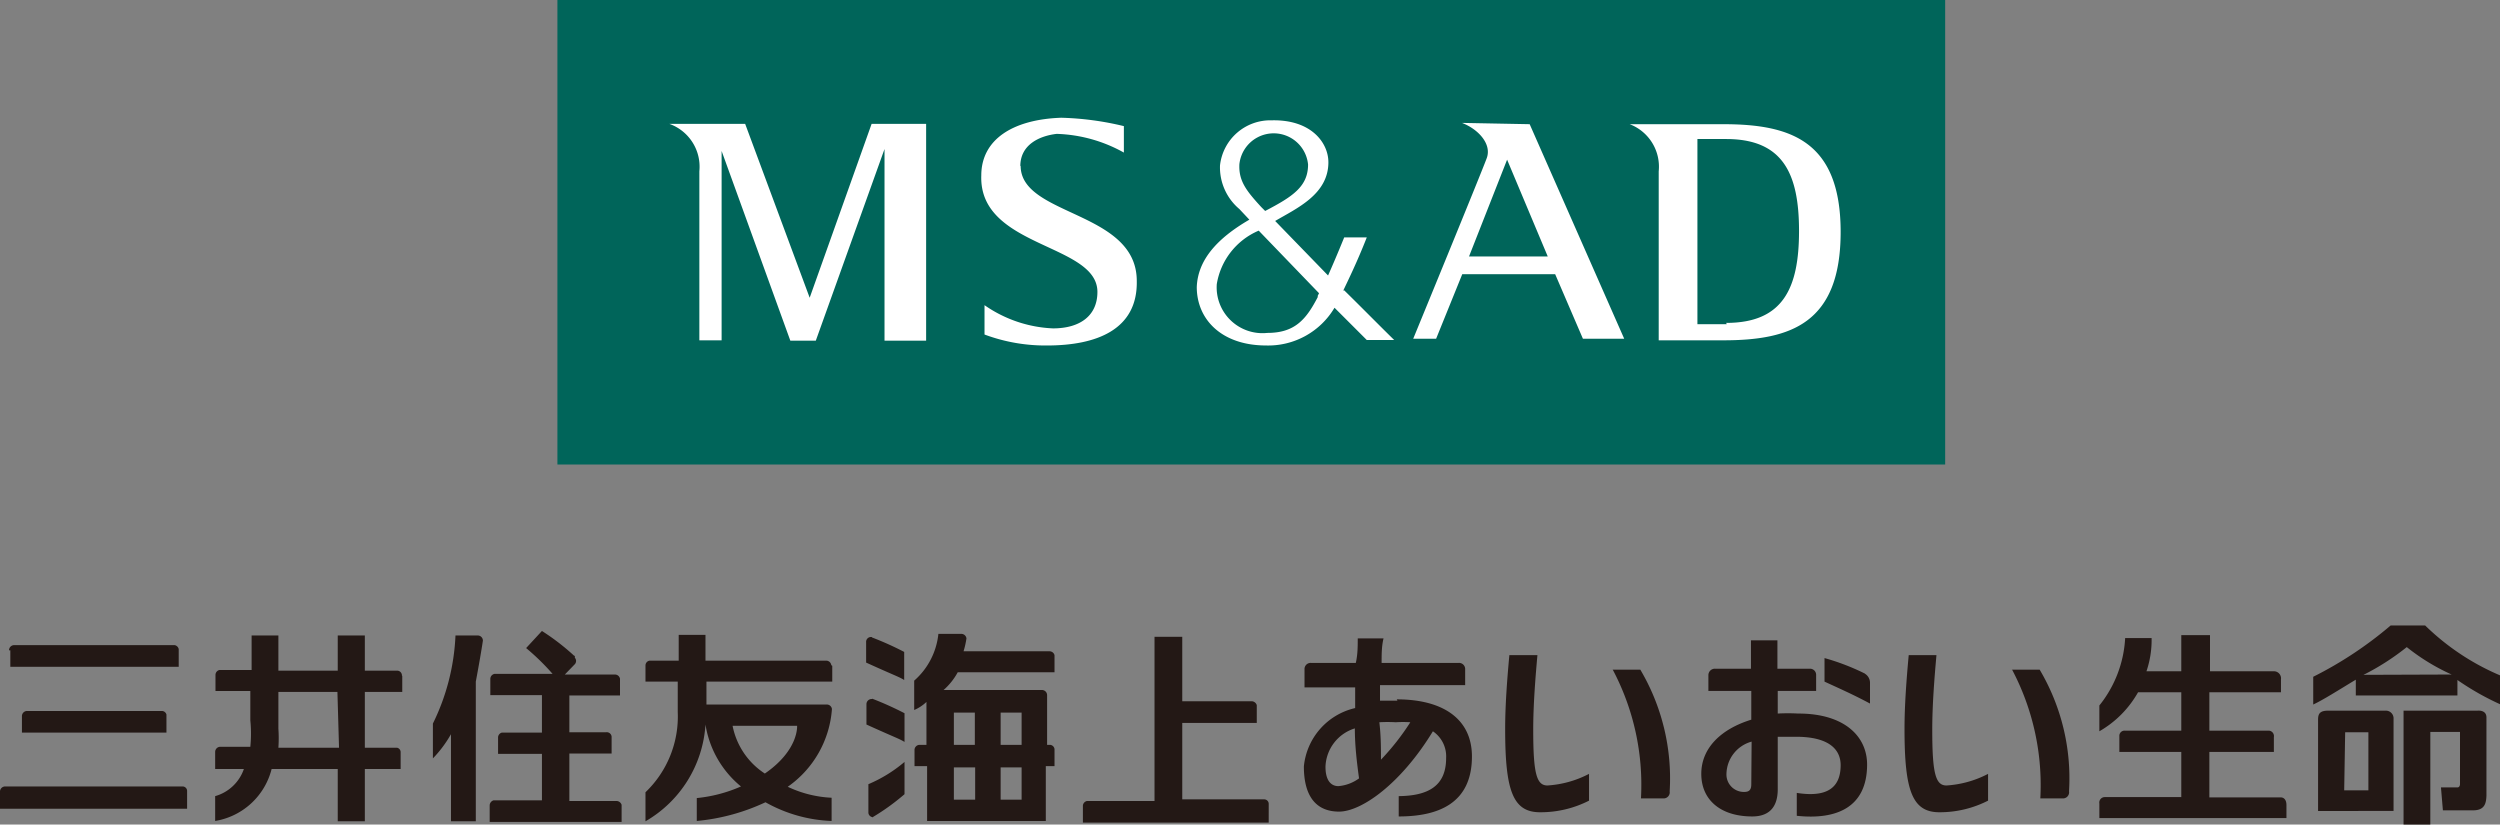 <svg id="公式画像" xmlns="http://www.w3.org/2000/svg" viewBox="0 0 77.5 25.56"><rect x="0" y="0" width="77.5" height="25.56" fill="#808080" stroke="none"/><defs><style>.cls-1{fill:#00655a;}.cls-2{fill:#fff;}.cls-3{fill:#231815;}</style></defs><title>三井住友海上あいおい生命</title><rect class="cls-1" x="17.28" width="43.02" height="14.4"/><path class="cls-2" d="M26.68,35.92h0l-2-5.39H22.33v0A1.41,1.41,0,0,1,23.26,32v5.24h.69V31.37h0l2.13,5.88h.79L29,31.31h0v5.94h1.29V30.53H28.6Zm6.53-4.08c0-.67.6-.94,1.13-1a4.54,4.54,0,0,1,2.08.58v-.82a9.21,9.21,0,0,0-1.94-.26C33,30.39,32,31,32,32.13c-.08,2.25,3.6,2.1,3.6,3.61,0,.73-.53,1.13-1.38,1.13a4,4,0,0,1-2.12-.72v.91a5.39,5.39,0,0,0,1.94.34c1.53,0,2.81-.49,2.78-2,0-2.18-3.6-2-3.6-3.57m10,3.87c.14-.3.42-.86.73-1.65h-.7s-.25.62-.5,1.18l-1.64-1.69c.66-.39,1.65-.82,1.65-1.82,0-.61-.54-1.33-1.76-1.3a1.57,1.57,0,0,0-1.6,1.4A1.69,1.69,0,0,0,40,33.17l.31.33c-1,.58-1.6,1.25-1.63,2.09,0,1,.77,1.81,2.15,1.81a2.39,2.39,0,0,0,2.12-1.17l1,1h.85c-.42-.41-1-1-1.55-1.54M40,31.79a1.07,1.07,0,0,1,2.13,0c0,.69-.49,1-1.33,1.44l-.12-.12c-.45-.49-.7-.8-.68-1.31m2.44,4.08c-.36.7-.71,1.13-1.57,1.13A1.42,1.42,0,0,1,39.3,35.5a2.18,2.18,0,0,1,1.3-1.66l1.87,1.94-.05.1M55,30.54H52.1v0A1.41,1.41,0,0,1,53,32v5.24h2c2.1,0,3.64-.53,3.64-3.36S57.08,30.54,55,30.54m.11,6.2H54.2V31h.89c1.76,0,2.26,1.07,2.26,2.85s-.5,2.85-2.26,2.85m-8.19-6.2v0c.5.19.93.65.77,1.09s-2.28,5.6-2.28,5.6h.71l.81-2h2.88l.86,2h1.28L49,30.54Zm.22,4.14,1.18-3,1.26,3Z" transform="translate(-1.58 -26.69)"/><path class="cls-3" d="M68.28,46.47h-.82a3.64,3.64,0,0,1-.8,2.09v.8h0a3.21,3.21,0,0,0,1.2-1.21H69.2v1.19H67.45a.16.16,0,0,0-.17.17V50H69.2V51.4H66.83a.17.17,0,0,0-.17.2v.45h5.8v-.4c0-.25-.17-.24-.17-.24H70.07V50h2v-.46a.17.17,0,0,0-.15-.2H70.07V48.15h2.22v-.4a.22.22,0,0,0-.2-.25h-2V46.38H69.2V47.5H68.12a3,3,0,0,0,.16-1ZM73.44,49c0-.19.06-.28.32-.28h1.77a.24.24,0,0,1,.25.26v2.85H73.44V49Zm.81,2.19H75v-1.8h-.72Zm4.83-2.67a8.32,8.32,0,0,1-1.32-.75v.48H74.61v-.49c-.58.35-1,.62-1.32.77v-.86a11.93,11.93,0,0,0,2.4-1.59h1.07v0a7.53,7.53,0,0,0,2.33,1.55Zm-1.5-.92a6.46,6.46,0,0,1-1.39-.85h0a7.64,7.64,0,0,1-1.34.86Zm1.08,3.73v-2.4h0c0-.24-.27-.21-.27-.21h-2.3v3.54h.83V49.38h.92V51s0,.1-.08.1h-.51l.06.71h.94s0,0,0,0c.37,0,.4-.24.41-.45Zm-51.28-4v.49h-3.9v.71h3.72a.16.16,0,0,1,.17.14A3.22,3.22,0,0,1,26,51.08a3.55,3.55,0,0,0,1.36.34v.72a4.5,4.5,0,0,1-2.05-.58,6.4,6.4,0,0,1-2.13.58v-.71a4.48,4.48,0,0,0,1.37-.36,3.1,3.1,0,0,1-1.1-1.92,3.73,3.73,0,0,1-1.86,3v-.9a3.25,3.25,0,0,0,1-2.49v-.94h-1v-.5h0a.15.15,0,0,1,.13-.15h.9v-.8h.83v.8h3.74a.16.16,0,0,1,.16.14Zm-1,1.86H24.29a2.29,2.29,0,0,0,1,1.48c1.06-.73,1-1.48,1-1.48m2.32-2.75a.15.15,0,0,0-.18.16h0v.63c.9.41,1,.43,1.18.54v-.87a9.63,9.63,0,0,0-1-.45m0,1.91a.16.16,0,0,0-.17.16h0v.63c.9.41,1,.43,1.18.54V48.8a9.93,9.93,0,0,0-1-.45m0,3.68a6.92,6.92,0,0,0,1-.72v-1A4.35,4.35,0,0,1,28.5,51v.89a.15.15,0,0,0,.12.13.12.12,0,0,0,.07,0m2.1-3.94h3.08a.16.16,0,0,1,.17.16h0v1.54h.09a.15.15,0,0,1,.14.13v.53H34v1.7H30.32v-1.7h-.39v-.49h0a.16.16,0,0,1,.16-.17h.21V48.45a1.27,1.27,0,0,1-.38.25v-.91a2.23,2.23,0,0,0,.75-1.45h.71a.16.16,0,0,1,.16.14,2.58,2.58,0,0,1-.09.4h2.66a.16.16,0,0,1,.16.12v.53h-3a2,2,0,0,1-.45.56m1.78,1.69h.65v-1h-.65Zm0,1.7h.65v-1h-.65Zm-1.45-1.7h.65v-1h-.65Zm0,1.7h.66v-1h-.66ZM14.05,47.64h0v.5H12.89v1.73h1A.14.14,0,0,1,14,50v.53H12.89v1.62h-.84V50.53H10a2.17,2.17,0,0,1-1.75,1.61v-.77a1.32,1.32,0,0,0,.89-.84H8.25V50a.16.16,0,0,1,.16-.16h.93a4.14,4.14,0,0,0,0-.82v-.91H8.26v-.51a.16.16,0,0,1,.12-.14h1V46.39h.83v1.09h1.84V46.39h.84v1.09h1a.15.15,0,0,1,.15.16m-2,.5H10.21v1.14a4.29,4.29,0,0,1,0,.59h1.88Zm28.72,3.33H38.23V49.1h2.31v-.55a.17.17,0,0,0-.14-.12H38.23v-2h-.86v5.09H35.28a.16.16,0,0,0-.13.14v.53h5.76V51.6a.14.14,0,0,0-.14-.13M1.9,46.85v.51H7.12v-.55A.16.16,0,0,0,7,46.69H2a.16.16,0,0,0-.14.16Zm5.34,4.22H1.74a.16.16,0,0,0-.16.17h0v.52H7.38V51.2a.14.14,0,0,0-.14-.13M6.6,48.73H2.42a.16.16,0,0,0-.16.17v.5H6.74v-.56a.15.15,0,0,0-.14-.11m9.76-2.34H15.7A6.84,6.84,0,0,1,15,49.12V50.2a3.67,3.67,0,0,0,.56-.75v2.7h.77V47.82c.1-.53.18-1,.22-1.27a.16.16,0,0,0-.17-.16m3,.63a7.17,7.17,0,0,0-1-.77l-.49.53a7.3,7.3,0,0,1,.82.8h-1.8a.16.16,0,0,0-.13.16v.5h1.6V49.4H17.14a.16.16,0,0,0-.12.14v.52h1.36v1.44h-1.5a.17.17,0,0,0-.12.15v.52h4.09v-.53a.17.17,0,0,0-.16-.12H19.23V50.05h1.31v-.52a.15.15,0,0,0-.17-.14H19.23V48.25H20.8v-.52a.16.16,0,0,0-.16-.13H19.09l.31-.32h0a.15.15,0,0,0,0-.2l0-.06M60.74,47h.87c-.07.78-.13,1.58-.13,2.31,0,1.35.1,1.73.44,1.73a3.21,3.21,0,0,0,1.29-.36v.83a3.29,3.29,0,0,1-1.51.36c-.85,0-1.08-.69-1.08-2.58,0-.73.06-1.53.13-2.29m3.2.45h.86a6.61,6.61,0,0,1,.91,3.77.19.19,0,0,1-.21.22h-.68a7.67,7.67,0,0,0-.88-4M48.37,47h.87c-.07.78-.13,1.58-.13,2.31,0,1.35.1,1.73.44,1.73a3.22,3.22,0,0,0,1.29-.36v.83a3.3,3.3,0,0,1-1.52.36c-.85,0-1.08-.69-1.08-2.58,0-.73.06-1.53.13-2.29m3.2.45h.86a6.62,6.62,0,0,1,.91,3.77.19.19,0,0,1-.21.22h-.68a7.63,7.63,0,0,0-.88-4m5.75,1.37a5.78,5.78,0,0,0-.63,0v-.7h1.19v-.49a.19.19,0,0,0-.2-.2h-1v-.88h-.82v.88H54.75a.2.2,0,0,0-.21.2v.49h1.33V49c-.94.29-1.55.88-1.55,1.68S54.91,52,55.9,52c.56,0,.79-.33.79-.84V49.53c.18,0,.37,0,.57,0,1,0,1.38.38,1.38.88,0,.74-.47,1-1.36.86v.71c1.22.13,2.18-.25,2.18-1.59,0-.87-.7-1.58-2.13-1.58M55.87,51c0,.16-.05.24-.22.24a.54.54,0,0,1-.55-.56,1.06,1.06,0,0,1,.78-1Zm3.53-3.42a.33.33,0,0,1,.15.29v.63c-.52-.28-1-.49-1.41-.68v-.73a7.13,7.13,0,0,1,1.25.48m-14.49.84-.54,0c0-.16,0-.32,0-.48H47v-.49a.19.19,0,0,0-.2-.2H44.41c0-.26,0-.52.06-.76h-.8c0,.24,0,.5-.06.76H42.22a.19.19,0,0,0-.2.2V48h1.57c0,.21,0,.42,0,.64A2.06,2.06,0,0,0,42,50.45c0,.95.4,1.4,1.09,1.4S45,51,46,49.36a.94.94,0,0,1,.41.83c0,.87-.56,1.17-1.47,1.18V52c1.25,0,2.27-.42,2.27-1.86,0-1.15-.88-1.77-2.33-1.77m-2.21,2.09a1.29,1.29,0,0,1,.91-1.19c0,.56.07,1.1.13,1.55a1.26,1.26,0,0,1-.64.24c-.24,0-.4-.19-.4-.6m1.72-.22c0-.35,0-.74-.05-1.16a4.42,4.42,0,0,1,.51,0,3.4,3.4,0,0,1,.45,0,7.59,7.59,0,0,1-.91,1.16" transform="translate(-1.58 -26.69)"/></svg>
